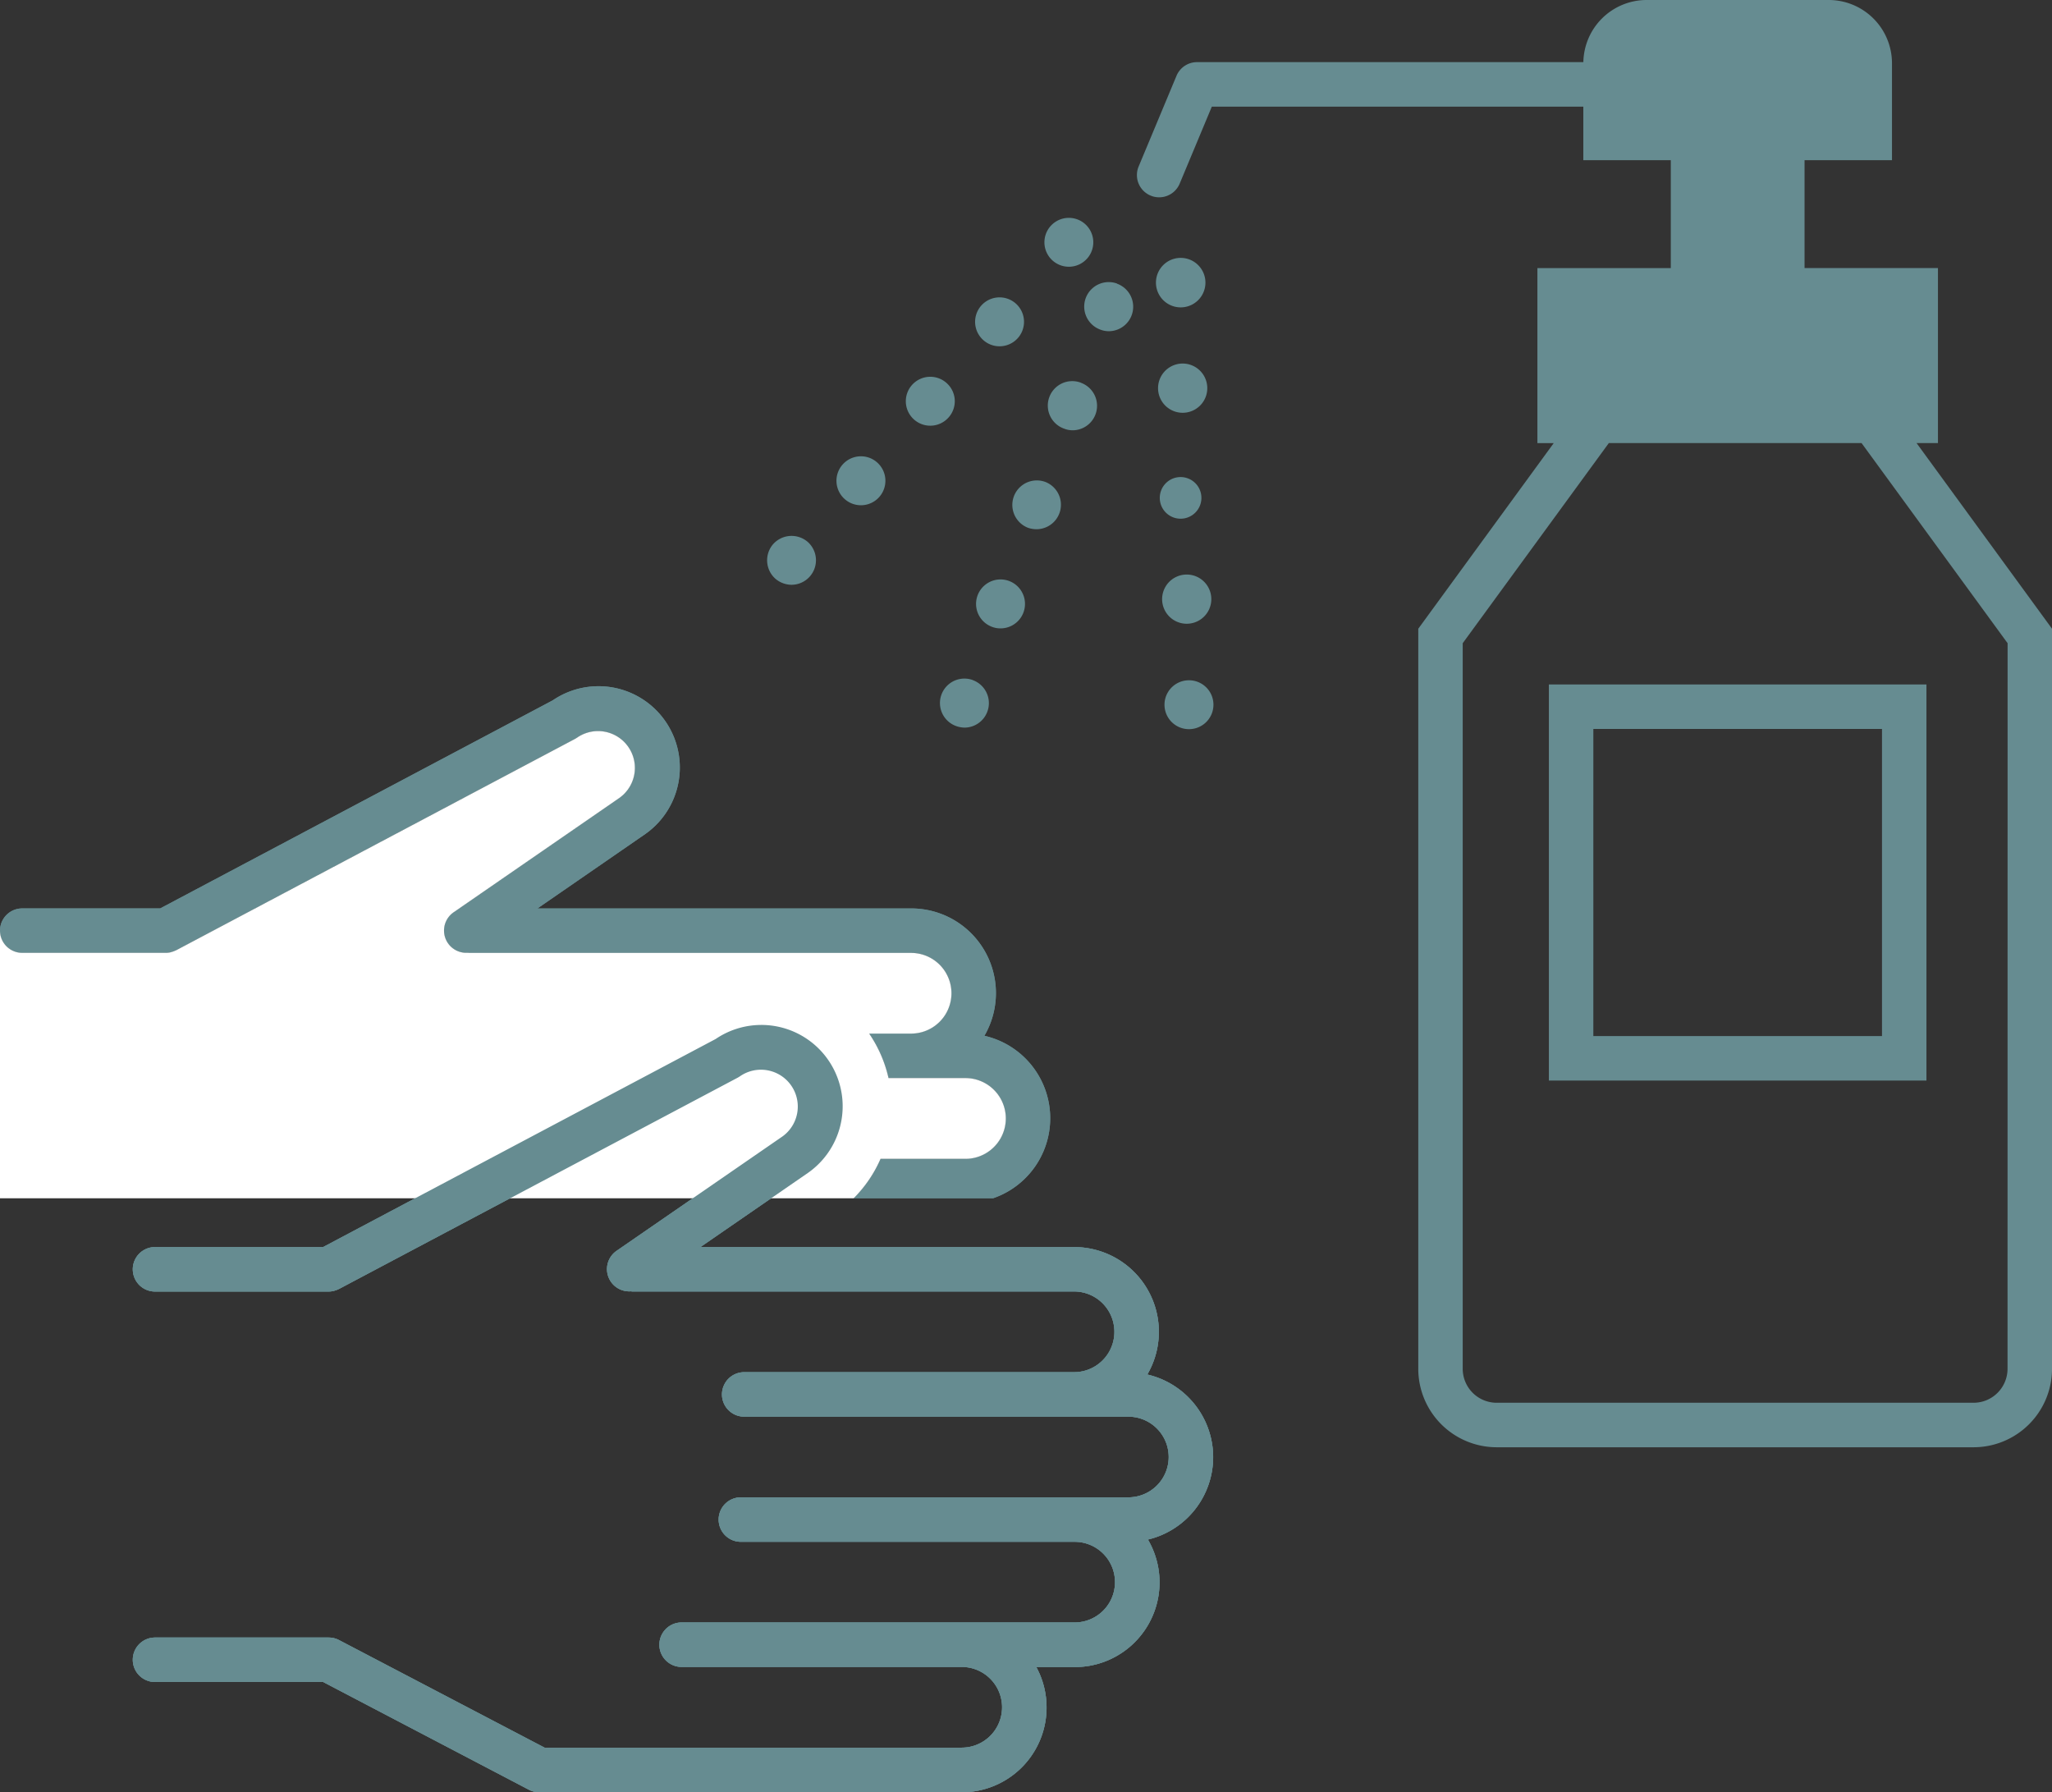 <svg xmlns="http://www.w3.org/2000/svg" width="129.214" height="112.846" viewBox="0 0 129.214 112.846">
  <rect x="0" y="0" width="129.214" height="112.846" fill="#333333" stroke="none"/>
  <g id="グループ_447" data-name="グループ 447" transform="translate(-119.407 -239.437)">
    <path id="パス_647" data-name="パス 647" d="M120.807,299.429h9.042a1.326,1.326,0,0,0,.305-.037c.028-.006.055-.018.081-.025a1.266,1.266,0,0,0,.22-.084.386.386,0,0,0,.044-.016l25.1-13.3a1.663,1.663,0,0,0,.152-.092,2.319,2.319,0,0,1,2.688,3.779l-10.475,7.226a1.4,1.4,0,0,0,.9,2.543c.034,0,.066.01.1.01H176.78a2.54,2.54,0,1,1,0,5.08h-2.641a8.128,8.128,0,0,1,1.218,2.8H180.2a2.543,2.543,0,0,1,0,5.086h-5.345a8.068,8.068,0,0,1-1.692,2.482h8.783a5.325,5.325,0,0,0-.552-10.228,5.331,5.331,0,0,0-4.615-8.018H153.251l6.789-4.685a5.119,5.119,0,0,0-5.828-8.417l-24.717,13.1h-8.688a1.4,1.4,0,1,0,0,2.8Z" fill="#668c91"/>
    <path id="パス_648" data-name="パス 648" d="M195.8,331.181a5.348,5.348,0,0,0-4.148-5.2,5.334,5.334,0,0,0-4.613-8.024h-23.53l6.789-4.681a5.12,5.12,0,0,0-5.827-8.42l-24.718,13.1H129.169a1.4,1.4,0,0,0,0,2.8h10.943a1.382,1.382,0,0,0,.3-.037c.028-.006.054-.017.081-.025a1.265,1.265,0,0,0,.22-.084c.015-.008.03-.01.044-.018l25.1-13.3c.053-.029.1-.06.152-.093a2.319,2.319,0,0,1,2.688,3.779L158.224,318.2a1.4,1.4,0,0,0,.9,2.542c.034,0,.066.01.1.01h27.816a2.541,2.541,0,0,1,0,5.082H166.27a1.4,1.4,0,0,0,0,2.8h24.19a2.54,2.54,0,1,1,0,5.08h-24.4a1.4,1.4,0,0,0,0,2.8h21.02a2.539,2.539,0,0,1,0,5.078H162.327a1.4,1.4,0,0,0,0,2.8h17.64a2.541,2.541,0,0,1,0,5.082H153.7L140.753,342.7a1.408,1.408,0,0,0-.649-.159H129.169a1.4,1.4,0,0,0,0,2.8h10.59l12.95,6.781a1.386,1.386,0,0,0,.649.161H179.97a5.339,5.339,0,0,0,4.694-7.883h2.421a5.332,5.332,0,0,0,4.606-8.028A5.344,5.344,0,0,0,195.8,331.181Z" fill="#668c91"/>
    <g id="グループ_446" data-name="グループ 446">
      <path id="パス_650" data-name="パス 650" d="M154.887,304.509a1.395,1.395,0,0,0-.933,2.436l4.6-2.436Z" fill="#668c91"/>
      <path id="パス_651" data-name="パス 651" d="M120.807,299.429h9.042a1.326,1.326,0,0,0,.305-.037c.028-.006.055-.018.081-.025a1.266,1.266,0,0,0,.22-.084.386.386,0,0,0,.044-.016l25.1-13.3a1.663,1.663,0,0,0,.152-.092,2.319,2.319,0,0,1,2.688,3.779l-10.475,7.226a1.4,1.4,0,0,0,.9,2.543c.034,0,.066.01.1.01H176.78a2.54,2.54,0,1,1,0,5.08h-2.641a8.128,8.128,0,0,1,1.218,2.8H180.2a2.543,2.543,0,0,1,0,5.086h-5.345a8.068,8.068,0,0,1-1.692,2.482h8.783a5.325,5.325,0,0,0-.552-10.228,5.331,5.331,0,0,0-4.615-8.018H153.251l6.789-4.685a5.119,5.119,0,0,0-5.828-8.417l-24.717,13.1h-8.688a1.4,1.4,0,1,0,0,2.8Z" fill="#668c91"/>
      <path id="パス_652" data-name="パス 652" d="M216.94,307.472h23.775V282.533H216.94Zm2.8-22.139h18.176v19.338H219.739Z" fill="#668c91"/>
      <path id="パス_653" data-name="パス 653" d="M240.093,267.335h1.346v-11.02h-8.4v-6.794h5.506v-6.11a3.985,3.985,0,0,0-3.973-3.974H223.083a3.987,3.987,0,0,0-3.972,3.912H194.783a1.4,1.4,0,0,0-1.292.861l-2.384,5.709A1.4,1.4,0,1,0,193.691,251l2.024-4.847h23.393v3.371h5.509v6.794h-8.4v11.02h1.027l-8.529,11.686v46.6a4.943,4.943,0,0,0,4.937,4.937h30.034a4.942,4.942,0,0,0,4.936-4.937v-46.6Zm5.728,58.286a2.14,2.14,0,0,1-2.136,2.138H213.651a2.14,2.14,0,0,1-2.137-2.138V279.935l9.2-12.6h15.916l9.195,12.6Z" fill="#668c91"/>
      <path id="パス_654" data-name="パス 654" d="M185.2,269.77a1.543,1.543,0,0,0-1.054,2.9,1.65,1.65,0,0,0,.527.088,1.541,1.541,0,0,0,.527-2.989Z" fill="#668c91"/>
      <path id="パス_655" data-name="パス 655" d="M180.662,282.255a1.54,1.54,0,0,0-1.052,2.895,1.686,1.686,0,0,0,.527.1,1.542,1.542,0,0,0,.525-2.991Z" fill="#668c91"/>
      <path id="パス_656" data-name="パス 656" d="M189.749,257.291a1.541,1.541,0,0,0-1.053,2.9,1.506,1.506,0,0,0,.527.1,1.542,1.542,0,0,0,.526-2.991Z" fill="#668c91"/>
      <path id="パス_657" data-name="パス 657" d="M182.937,276.013a1.54,1.54,0,1,0-1.054,2.895,1.473,1.473,0,0,0,.527.094,1.541,1.541,0,0,0,.527-2.989Z" fill="#668c91"/>
      <path id="パス_658" data-name="パス 658" d="M187.476,263.535a1.54,1.54,0,1,0-1.053,2.894,1.457,1.457,0,0,0,.526.1,1.542,1.542,0,0,0,.527-2.99Z" fill="#668c91"/>
      <path id="パス_659" data-name="パス 659" d="M168.09,273.7a1.553,1.553,0,0,0,.145,2.177,1.582,1.582,0,0,0,1.017.38,1.545,1.545,0,0,0,1.017-2.7A1.556,1.556,0,0,0,168.09,273.7Z" fill="#668c91"/>
      <path id="パス_660" data-name="パス 660" d="M179,263.541a1.54,1.54,0,1,0,.146,2.172A1.532,1.532,0,0,0,179,263.541Z" fill="#668c91"/>
      <path id="パス_661" data-name="パス 661" d="M172.454,268.7a1.541,1.541,0,1,0,2.177-.155A1.54,1.54,0,0,0,172.454,268.7Z" fill="#668c91"/>
      <path id="パス_662" data-name="パス 662" d="M186.715,256.232a1.539,1.539,0,1,0-1.016-.381A1.538,1.538,0,0,0,186.715,256.232Z" fill="#668c91"/>
      <path id="パス_663" data-name="パス 663" d="M182.344,261.24a1.54,1.54,0,1,0-1.009-.381A1.528,1.528,0,0,0,182.344,261.24Z" fill="#668c91"/>
      <path id="パス_664" data-name="パス 664" d="M193.865,265.427h.029a1.55,1.55,0,1,0-.029,0Z" fill="#668c91"/>
      <path id="パス_665" data-name="パス 665" d="M194,272.072a.062.062,0,0,0,.029-.006,1.311,1.311,0,1,0-.029.006Z" fill="#668c91"/>
      <path id="パス_666" data-name="パス 666" d="M194.223,282.27a1.539,1.539,0,0,0,.029,3.077h.029a1.539,1.539,0,1,0-.058-3.077Z" fill="#668c91"/>
      <path id="パス_667" data-name="パス 667" d="M193.74,258.79h.03a1.558,1.558,0,1,0-.03,0Z" fill="#668c91"/>
      <path id="パス_668" data-name="パス 668" d="M194.12,278.71h.029a1.549,1.549,0,1,0-.029,0Z" fill="#668c91"/>
      <path id="パス_669" data-name="パス 669" d="M195.8,331.181a5.348,5.348,0,0,0-4.148-5.2,5.334,5.334,0,0,0-4.613-8.024h-23.53l6.789-4.681a5.12,5.12,0,0,0-5.827-8.42l-24.718,13.1H129.169a1.4,1.4,0,0,0,0,2.8h10.943a1.382,1.382,0,0,0,.3-.037c.028-.006.054-.017.081-.025a1.265,1.265,0,0,0,.22-.084c.015-.008.03-.01.044-.018l25.1-13.3c.053-.029.1-.06.152-.093a2.319,2.319,0,0,1,2.688,3.779L158.224,318.2a1.4,1.4,0,0,0,.9,2.542c.034,0,.066.01.1.01h27.816a2.541,2.541,0,0,1,0,5.082H166.27a1.4,1.4,0,0,0,0,2.8h24.19a2.54,2.54,0,1,1,0,5.08h-24.4a1.4,1.4,0,0,0,0,2.8h21.02a2.539,2.539,0,0,1,0,5.078H162.327a1.4,1.4,0,0,0,0,2.8h17.64a2.541,2.541,0,0,1,0,5.082H153.7L140.753,342.7a1.408,1.408,0,0,0-.649-.159H129.169a1.4,1.4,0,0,0,0,2.8h10.59l12.95,6.781a1.386,1.386,0,0,0,.649.161H179.97a5.339,5.339,0,0,0,4.694-7.883h2.421a5.332,5.332,0,0,0,4.606-8.028A5.344,5.344,0,0,0,195.8,331.181Z" fill="#668c91"/>
    </g>
    <path id="パス_670" data-name="パス 670" d="M119.407,298.031a1.4,1.4,0,0,0,1.4,1.4h9.042a1.326,1.326,0,0,0,.305-.037c.028-.006.055-.018.081-.025a1.266,1.266,0,0,0,.22-.084.386.386,0,0,0,.044-.016l25.1-13.3a1.663,1.663,0,0,0,.152-.092,2.319,2.319,0,0,1,2.688,3.779l-10.475,7.226a1.4,1.4,0,0,0,.9,2.543c.034,0,.066.01.1.01H176.78a2.54,2.54,0,1,1,0,5.08h-2.641a8.128,8.128,0,0,1,1.218,2.8H180.2a2.543,2.543,0,0,1,0,5.086h-5.345a8.068,8.068,0,0,1-1.692,2.482H119.407Z" fill="#fff"/>
    <path id="パス_672" data-name="パス 672" d="M195.8,331.181a5.348,5.348,0,0,0-4.148-5.2,5.334,5.334,0,0,0-4.613-8.024h-23.53l6.789-4.681a5.12,5.12,0,0,0-5.827-8.42l-24.718,13.1H129.169a1.4,1.4,0,0,0,0,2.8h10.943a1.382,1.382,0,0,0,.3-.037c.028-.006.054-.017.081-.025a1.265,1.265,0,0,0,.22-.084c.015-.008.03-.01.044-.018l25.1-13.3c.053-.029.1-.06.152-.093a2.319,2.319,0,0,1,2.688,3.779L158.224,318.2a1.4,1.4,0,0,0,.9,2.542c.034,0,.066.01.1.01h27.816a2.541,2.541,0,0,1,0,5.082H166.27a1.4,1.4,0,0,0,0,2.8h24.19a2.54,2.54,0,1,1,0,5.08h-24.4a1.4,1.4,0,0,0,0,2.8h21.02a2.539,2.539,0,0,1,0,5.078H162.327a1.4,1.4,0,0,0,0,2.8h17.64a2.541,2.541,0,0,1,0,5.082H153.7L140.753,342.7a1.408,1.408,0,0,0-.649-.159H129.169a1.4,1.4,0,0,0,0,2.8h10.59l12.95,6.781a1.386,1.386,0,0,0,.649.161H179.97a5.339,5.339,0,0,0,4.694-7.883h2.421a5.332,5.332,0,0,0,4.606-8.028A5.344,5.344,0,0,0,195.8,331.181Z" fill="#668c91"/>
  </g>
</svg>
